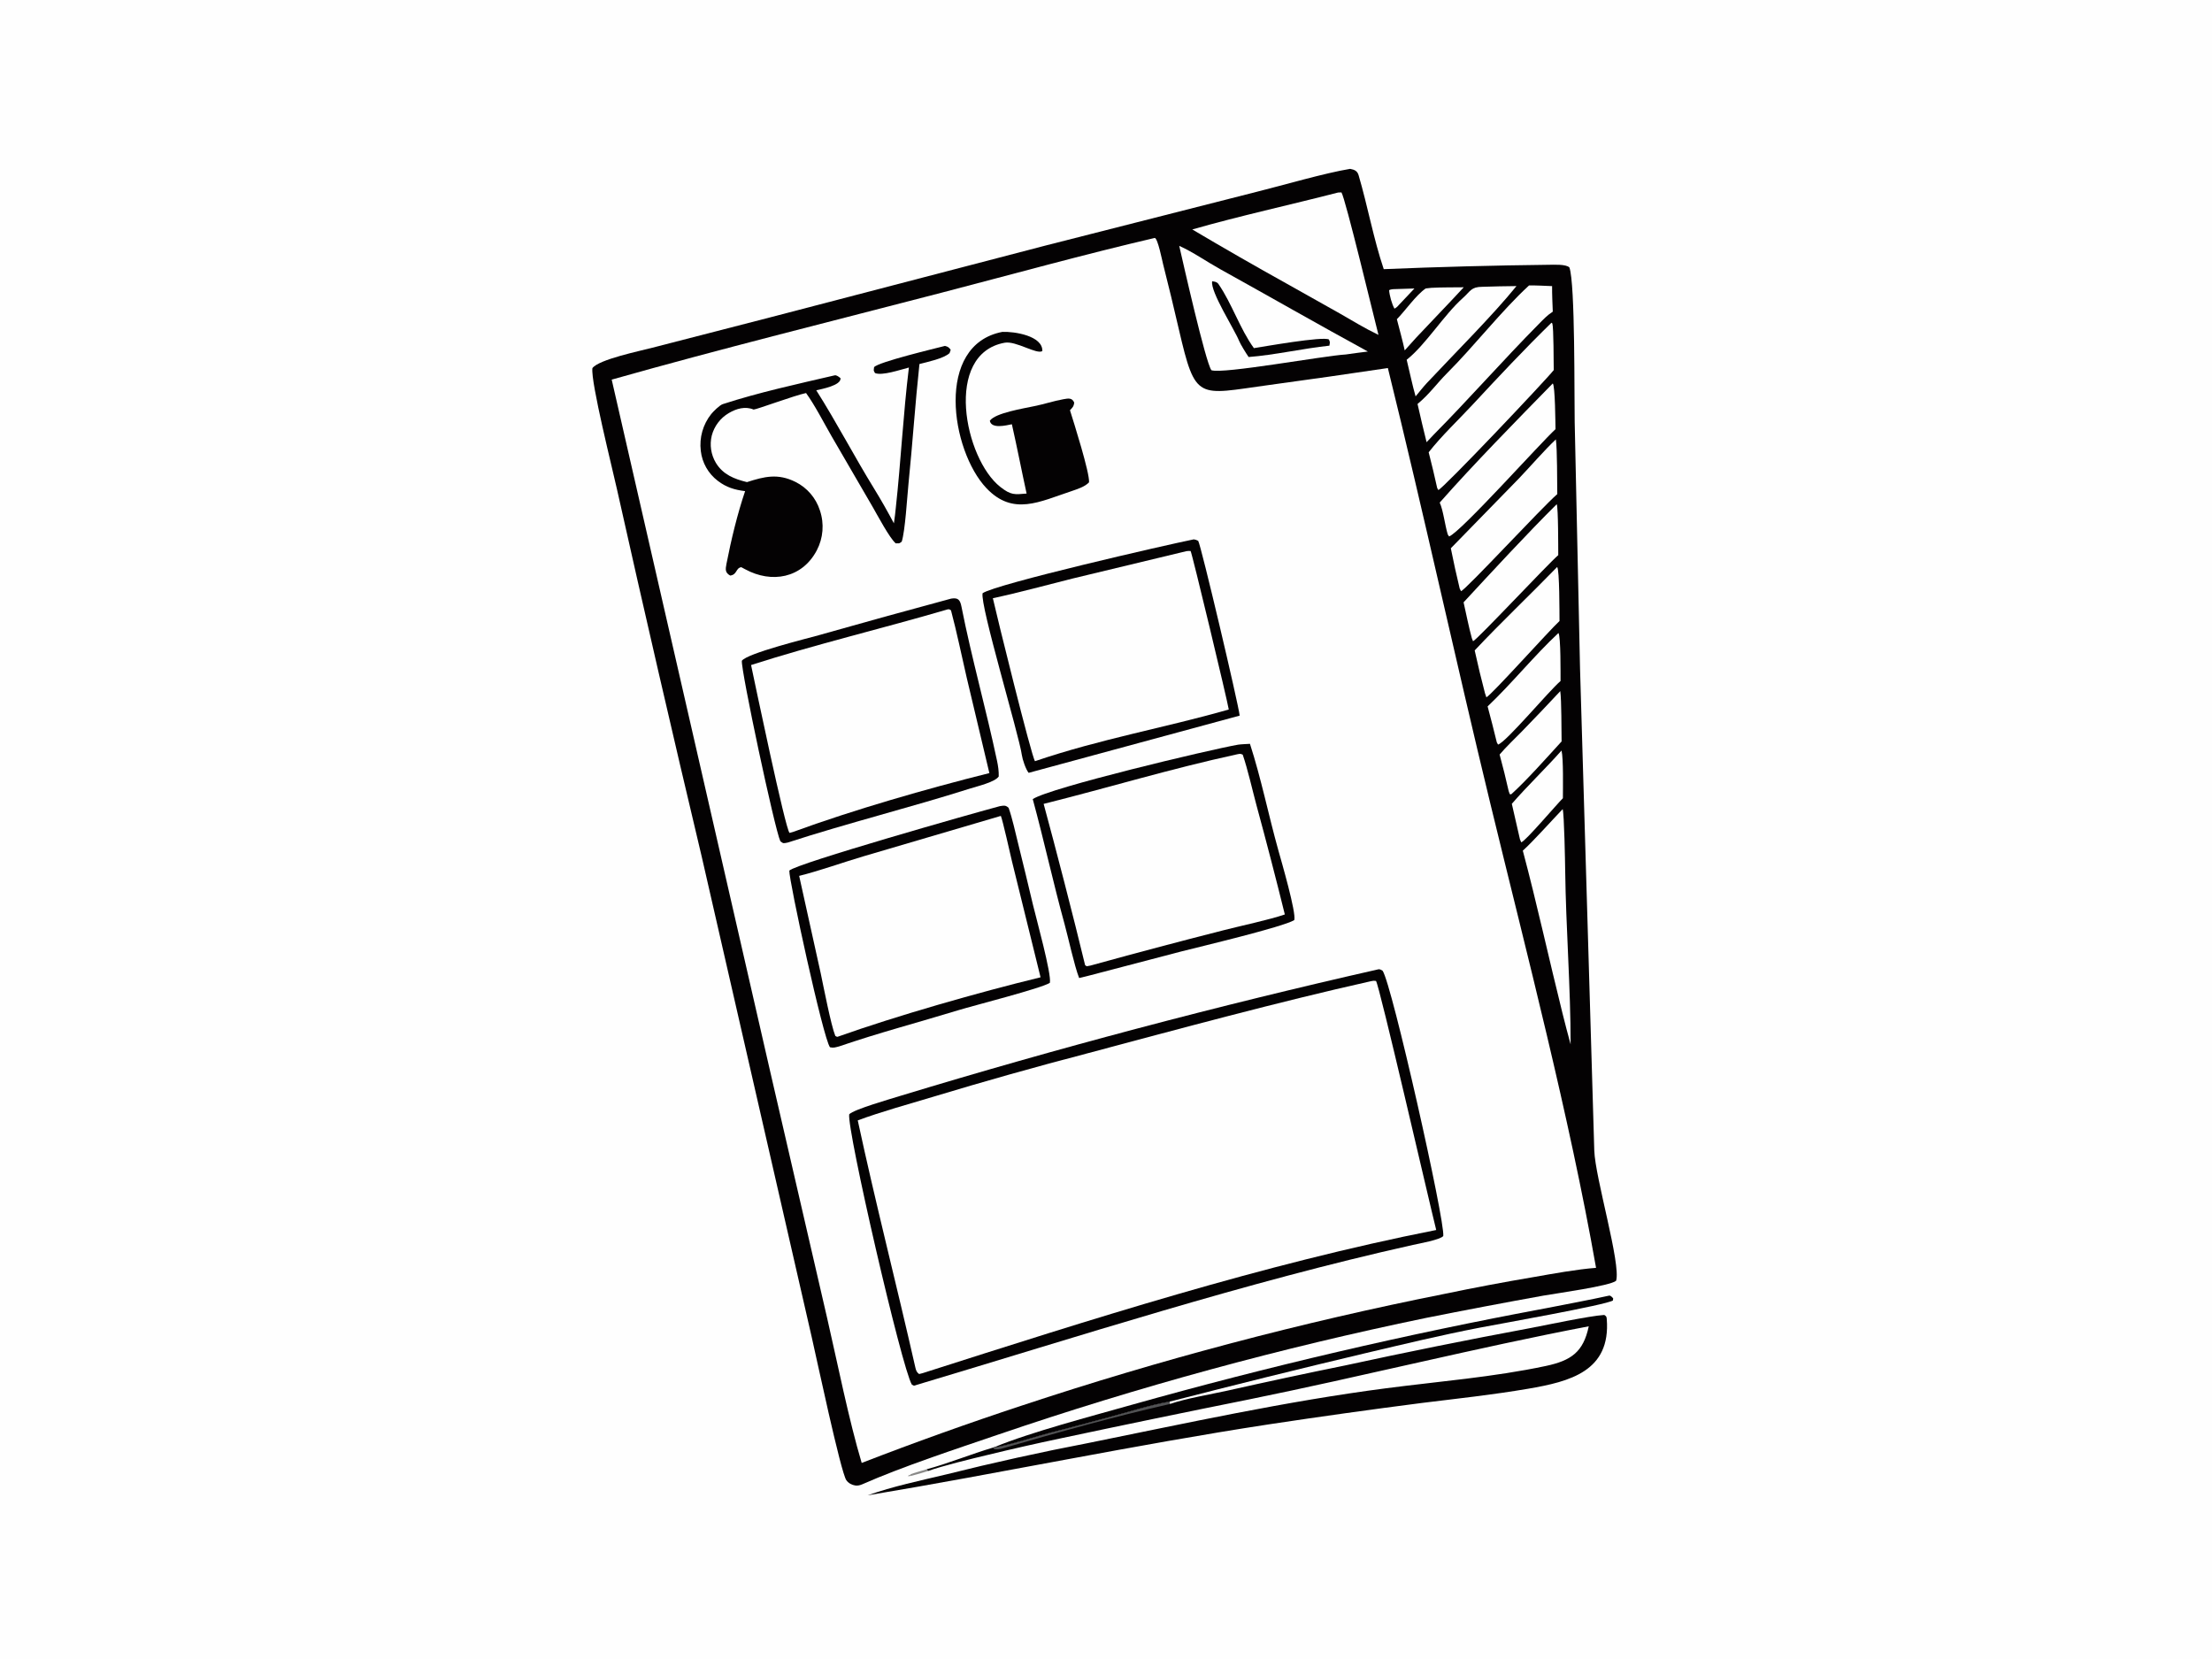 <svg version="1.1" xmlns="http://www.w3.org/2000/svg" style="display: block;" viewBox="0 0 2048 1536" width="1365" height="1024" preserveAspectRatio="none">
<path transform="translate(0,0)" fill="rgb(254,254,254)" d="M 0 0 L 2048 0 L 2048 1536 L 0 1536 L 0 0 z"/>
<path transform="translate(0,0)" fill="rgb(4,2,3)" d="M 1250.05 156.305 C 1253.98 157.081 1256.66 158.075 1257.88 162.215 C 1266.22 190.547 1271.73 221.232 1281.15 249.135 C 1331.95 247.027 1382.78 245.681 1433.62 245.096 C 1438.66 245.055 1449.85 244.409 1453.04 247.545 C 1458.49 262.376 1457.49 367.987 1457.94 390.526 L 1462.89 618.758 L 1476.08 1065.02 C 1476.88 1090.13 1500.97 1170.18 1496.28 1185.53 C 1490.73 1190.31 1441.3 1197.12 1429.04 1199.26 C 1392.71 1205.81 1356.44 1212.69 1320.24 1219.92 C 1186.1 1247.63 1053.83 1283.69 924.196 1327.9 C 885.519 1341.12 835.599 1357.45 798.115 1374.01 C 796.139 1374.84 794.016 1375.33 791.878 1375.02 C 788.619 1374.55 785.545 1372.85 783.607 1370.16 C 778.439 1362.99 755.514 1254.85 751.632 1238.09 L 649.54 792.283 C 622.679 679.326 596.575 566.19 571.23 452.884 C 567.298 434.963 546.719 353.205 548.491 340.741 C 554.469 332.654 592.815 324.838 603.968 321.864 L 712.656 293.874 L 968.213 227.234 L 1163.26 177.617 C 1187.62 171.57 1226.59 160.129 1250.05 156.305 z"/>
<path transform="translate(0,0)" fill="rgb(254,254,254)" d="M 1069.18 220.234 C 1071.97 220.761 1076 241.058 1076.8 244.256 C 1081.89 264.334 1086.76 284.468 1091.41 304.654 C 1107.03 371.881 1108.59 365.383 1174.45 356.441 C 1211.33 351.438 1248.17 346.182 1284.97 340.673 C 1317.97 474.195 1347.36 609.892 1379.86 743.887 C 1413.78 883.737 1452.75 1032.05 1477.72 1173.56 C 1460.41 1174.84 1437.64 1178.99 1420.32 1182.03 C 1392.68 1186.69 1365.13 1191.88 1337.69 1197.6 C 1205.1 1223.96 1074.28 1258.51 945.973 1301.07 C 896.142 1317.5 846.739 1335.19 797.81 1354.14 C 785.984 1314.75 775.298 1261.27 765.858 1220.24 L 713.196 992.303 L 566.348 351.391 C 666.323 323.089 770.77 297.212 871.497 271.002 C 935.457 254.359 1005.37 235.069 1069.18 220.234 z"/>
<path transform="translate(0,0)" fill="rgb(4,2,3)" d="M 1276.54 897.15 C 1278.44 897.362 1278.25 897.568 1280.09 898.538 C 1288.69 910.861 1338.08 1130.62 1336.26 1144.1 C 1333.64 1147.55 1313.68 1151.11 1308.31 1152.31 C 1152.05 1187.16 999.494 1236.86 846.195 1282.65 L 844.289 1281.71 C 834.994 1266.71 783.78 1044.65 786.263 1031.41 C 790.588 1026.89 824.429 1017.24 833.677 1014.34 C 979.84 969.959 1127.56 930.871 1276.54 897.15 z"/>
<path transform="translate(0,0)" fill="rgb(254,254,254)" d="M 1269.5 908.181 C 1271.69 907.705 1271.7 907.783 1273.96 907.976 C 1276.97 911.239 1322.99 1111.62 1329.73 1138.52 C 1169.15 1170.2 1009.94 1221.29 854.216 1271.04 L 850.982 1271.85 C 848.738 1270.27 848.11 1268.52 847.485 1265.77 C 830.212 1189.62 810.561 1113.33 794.161 1037.07 C 815.082 1029.27 842.042 1021.78 863.789 1015.27 C 910.862 1001.04 958.201 987.704 1005.78 975.27 C 1091.6 952.406 1183.09 927.509 1269.5 908.181 z"/>
<path transform="translate(0,0)" fill="rgb(4,2,3)" d="M 880.598 554.103 C 887.126 552.992 888.944 555.283 890.191 561.59 C 899.665 609.493 912.995 656.415 923.099 704.166 C 924.145 709.109 924.797 713.668 924.694 718.722 C 921.29 723.905 904.683 727.84 898.432 729.823 C 842.665 747.516 784.847 761.849 729.308 779.902 C 725.443 780.603 725.416 781.045 722.501 778.709 C 717.26 767.685 685.801 619.884 686.858 611.598 C 692.106 604.572 746.989 591.098 757.845 588.021 C 798.688 576.445 839.607 565.139 880.598 554.103 z"/>
<path transform="translate(0,0)" fill="rgb(254,254,254)" d="M 877.501 564.032 C 879.545 563.98 878.529 563.852 880.488 564.953 C 885.769 584.627 890.353 607.124 895.009 627.157 L 916.018 715.591 C 858.219 730.024 789.705 749.736 734.213 770.086 L 731.014 770.96 C 727.201 767.878 698.453 630.071 695.384 615.577 C 753.806 596.766 818.139 581.469 877.501 564.032 z"/>
<path transform="translate(0,0)" fill="rgb(4,2,3)" d="M 925.759 746.195 C 929.623 745.637 931.041 745.161 933.859 747.802 C 937.237 757.363 940.168 770.78 942.682 780.951 C 947.366 799.811 951.94 818.697 956.402 837.61 C 959.09 848.944 973.831 902.138 972.027 909.74 C 964.343 914.799 901.512 930.725 887.132 935.128 C 850.698 946.284 813.398 956.038 776.958 968.568 C 773.494 969.439 771.858 970.182 768.439 969.386 C 762.111 961.001 730.212 814.066 730.799 805.867 C 736.722 799.396 903.222 752.136 925.759 746.195 z"/>
<path transform="translate(0,0)" fill="rgb(254,254,254)" d="M 926.635 755.231 C 928.185 758.42 935.59 791.666 936.935 797.231 L 963.412 904.617 C 905.901 918.59 830.254 940.196 775.41 959.698 C 774.677 959.698 774.163 959.281 773.381 958.887 C 769.409 949.156 762.511 913.394 759.892 901.038 L 739.908 810.743 C 757.545 806.427 781.272 798.005 799.405 792.641 L 926.635 755.231 z"/>
<path transform="translate(0,0)" fill="rgb(4,2,3)" d="M 1146.37 689.283 C 1148.86 688.891 1154.53 688.692 1157.28 688.51 C 1167.66 720.469 1174.52 754.806 1183.62 787.268 C 1186.27 796.718 1200.39 845.212 1198.31 851.664 C 1188.21 857.977 1111.2 876.254 1093.6 880.725 L 1008.22 903.074 L 999.132 905.293 C 994.663 893.832 989.099 867.954 985.613 855.287 C 975.126 817.183 966.552 777.761 956.183 739.682 C 971.815 729.156 1119.76 693.938 1146.37 689.283 z"/>
<path transform="translate(0,0)" fill="rgb(254,254,254)" d="M 1145.31 698.226 C 1147.86 697.78 1148.25 697.437 1150.58 698.532 C 1155.14 711.76 1159.6 731.483 1163.32 745.379 C 1172.47 778.964 1181.22 812.658 1189.57 846.452 C 1175.5 851.321 1148 857.161 1132.54 861.144 C 1091.47 871.585 1050.51 882.455 1009.67 893.751 L 1006.13 894.411 C 1005.65 894.075 1005.16 893.739 1004.67 893.402 C 994.282 850.276 977.06 783.71 966.263 744.102 C 1026.83 728.96 1083.23 711.727 1145.31 698.226 z"/>
<path transform="translate(0,0)" fill="rgb(4,2,3)" d="M 1105.28 499.244 C 1107.31 499.547 1107.4 499.769 1109.36 500.605 C 1111.97 504.677 1146.61 651.638 1147.76 662.398 L 952.39 715.367 C 949.67 712.072 946.655 702.948 946.096 698.908 C 943.527 680.357 907.043 559.547 909.765 549.076 C 922.503 540.479 1079.4 504.447 1105.28 499.244 z"/>
<path transform="translate(0,0)" fill="rgb(254,254,254)" d="M 1098.44 510.175 C 1100.2 509.893 1100.54 509.993 1102.33 510.036 C 1103.51 511.319 1136.36 648.341 1137.66 656.746 C 1077.82 673.856 1019.51 683.783 958.265 704.566 C 955.169 700.94 922.4 568.156 919.252 553.731 C 943.268 548.589 968.846 541.578 992.8 535.575 L 1098.44 510.175 z"/>
<path transform="translate(0,0)" fill="rgb(4,2,3)" d="M 874.894 320.192 C 877.746 320.844 878.853 321.791 880.218 323.873 L 879.134 326.878 C 873.658 331.912 858.841 334.969 851.274 336.961 C 847.323 373.618 844.856 411.061 841.135 447.748 C 839.869 460.239 838.073 491.518 834.865 501.401 C 832.028 503.408 833.213 502.845 829.325 502.948 C 823.47 497.892 812.585 477.195 807.958 469.221 L 769.754 403.493 C 762.623 391.106 754.424 375.019 746.291 363.81 C 735.292 366.115 701.255 378.822 697.747 379.103 C 690.021 375.849 681.835 378.196 674.79 382.343 C 666.973 386.923 661.292 394.418 658.994 403.182 C 656.884 411.796 658.266 420.895 662.839 428.493 C 669.468 439.376 679.897 443.406 691.578 446.259 C 707.724 441.081 720.178 437.965 736.493 446.071 C 747.288 451.445 755.447 460.96 759.113 472.447 C 763.268 484.668 762.217 498.059 756.208 509.482 C 742.585 535.256 714.454 540.27 689.873 526.907 L 686.297 524.984 C 681.04 525.887 682.628 531.955 676.036 532.755 C 671.317 530.044 671.564 527.248 672.608 521.888 C 676.914 499.785 682.704 475.736 689.87 454.615 C 680.139 453.404 672.453 451.149 664.532 445.04 C 655.737 438.336 650.066 428.326 648.836 417.335 C 647.341 405.124 650.83 392.826 658.514 383.218 C 660.31 381.013 666.172 375.053 669.219 374.062 C 702.538 363.228 738.574 355.391 772.788 347.428 C 774.561 347.016 776.976 349.036 778.215 350.077 C 778.81 356.771 760.975 360.052 755.752 361.265 C 774.493 390.809 791.04 422.669 809.445 452.512 C 815.721 462.69 822.012 473.846 827.62 484.392 C 828.409 479.574 828.866 474.813 829.395 469.966 C 834.107 426.808 836.236 383.287 841.506 340.2 C 833.463 342.248 816.847 347.997 810.146 345.331 C 808.523 342.406 808.94 343.59 809.281 339.828 C 813.56 335.021 864.781 322.782 874.894 320.192 z"/>
<path transform="translate(0,0)" fill="rgb(4,2,3)" d="M 928.054 307.203 C 938.987 306.715 965.579 310.808 965.057 324.957 C 959.826 328.345 940.629 315.344 930.205 317.231 C 873.499 327.496 892.834 424.638 926.231 450.771 C 936.074 458.473 939.315 457.797 950.494 456.855 C 945.817 435.479 941.697 414.086 936.853 392.704 C 931.447 393.784 917.888 397.224 916.433 389.477 C 921.484 382.174 948.026 378.035 957.778 375.912 C 966.753 374.129 975.433 371.183 984.42 369.562 C 989.111 368.715 992.633 367.981 994.591 372.736 C 994.039 376.443 993.298 376.806 990.643 379.744 C 994.145 390.865 1009.05 437.895 1008.29 446.47 C 1004.29 450.688 997.459 452.712 992.069 454.602 C 962.638 464.314 937.944 477.85 913.302 451.868 C 880.311 417.084 865.314 319.202 928.054 307.203 z"/>
<path transform="translate(0,0)" fill="rgb(254,254,254)" d="M 1238.77 178.234 C 1239.48 178.116 1241.2 178.139 1241.99 178.125 C 1245.59 183.369 1272.22 294.389 1276.26 309.983 C 1262.6 303.405 1253.39 297.488 1240.47 290.17 L 1191.6 262.72 C 1162.14 246.347 1132.89 229.569 1103.89 212.392 C 1147.72 199.835 1194.35 189.682 1238.77 178.234 z"/>
<path transform="translate(0,0)" fill="rgb(254,254,254)" d="M 1091.8 227.582 C 1104.31 233.136 1117.36 242.287 1129.61 249.081 C 1175.37 274.468 1220.48 300.321 1266.45 325.386 C 1259.74 326.148 1252.82 327.19 1246.11 328.107 C 1226.02 329.218 1131.81 346.527 1121.55 342.661 C 1116.01 334.645 1095.56 243.987 1091.8 227.582 z"/>
<path transform="translate(0,0)" fill="rgb(4,2,3)" d="M 1122.3 260.371 C 1124.71 260.676 1126.73 260.89 1128.15 262.952 C 1140.63 281.102 1148.05 304.491 1160.93 322.24 C 1169.96 320.86 1225.09 311.053 1230.42 314.265 C 1231.64 317.442 1231.32 316.296 1230.84 319.963 C 1206.6 322.505 1179.76 328.693 1156.05 330.462 C 1153.87 327.377 1148.4 318.538 1147.14 315.327 C 1143.22 305.394 1120.35 269.821 1122.3 260.371 z"/>
<path transform="translate(0,0)" fill="rgb(254,254,254)" d="M 1436.48 298.702 L 1437.26 299.435 C 1438.48 303.431 1438.44 335.996 1438.54 342.58 C 1430.81 352.356 1335.58 452.878 1331.68 453.576 L 1330.64 451.743 C 1328.2 440.669 1325.57 429.637 1322.75 418.652 C 1334.64 403.451 1350.46 388.533 1363.65 374.339 C 1387.48 348.68 1411.4 323.171 1436.48 298.702 z"/>
<path transform="translate(0,0)" fill="rgb(254,254,254)" d="M 1415.65 264.237 C 1422.12 264.065 1430.42 264.599 1437.02 264.838 C 1436.95 272.605 1437.37 280.696 1437.66 288.482 C 1432.46 291.812 1428.97 295.62 1424.68 299.954 C 1391.46 333.514 1360.19 369.254 1326.99 402.766 L 1320.82 409.311 C 1317.89 397.551 1315.09 385.757 1312.44 373.931 C 1323.5 364.814 1330.31 354.895 1339.88 345.331 C 1364.79 320.438 1390.14 287.69 1415.65 264.237 z"/>
<path transform="translate(0,0)" fill="rgb(254,254,254)" d="M 1440.52 406.717 C 1441.83 415.972 1441.64 445.898 1441.82 457.376 C 1427.78 469.388 1357.37 545.765 1352.7 547.196 L 1351.46 544.755 C 1348.47 532.397 1345.74 519.979 1343.26 507.509 L 1406.38 442.795 C 1417.13 431.563 1429.57 417.022 1440.52 406.717 z"/>
<path transform="translate(0,0)" fill="rgb(254,254,254)" d="M 1437.66 354.917 C 1439.89 357.459 1440.04 391.496 1440.19 397.247 C 1426.66 409.542 1352.43 492.65 1341.65 496.56 L 1340.44 494.758 C 1337.7 485.775 1336.35 472.726 1332.98 465.21 C 1363.46 430.606 1404.85 388.36 1437.66 354.917 z"/>
<path transform="translate(0,0)" fill="rgb(254,254,254)" d="M 1446.81 748.954 C 1448.23 753.428 1449.05 798.372 1449.14 805.685 C 1449.8 858.53 1454.21 914.272 1454.17 966.718 C 1451.51 957.386 1449.1 947.408 1446.66 937.971 C 1434.31 888.447 1422.98 836.453 1409.91 787.396 C 1419.18 779.102 1437.38 758.787 1446.81 748.954 z"/>
<path transform="translate(0,0)" fill="rgb(254,254,254)" d="M 1441.33 466.693 C 1442.77 470.628 1442.67 506.628 1442.72 513.863 C 1433.1 522.057 1367.16 592.669 1363.82 593.54 L 1362.7 590.681 C 1359.93 580.679 1357.4 567.851 1355.07 557.541 C 1381.49 528.994 1413.94 493.871 1441.33 466.693 z"/>
<path transform="translate(0,0)" fill="rgb(254,254,254)" d="M 1441.7 524.841 C 1443.97 527.157 1443.8 567.921 1443.89 574.827 C 1434.96 582.99 1380.03 644.234 1376.17 645.445 L 1374.92 641.774 C 1371.45 628.601 1368.25 615.355 1365.35 602.044 C 1388.49 577.334 1417.38 549.92 1441.7 524.841 z"/>
<path transform="translate(0,0)" fill="rgb(254,254,254)" d="M 1372.47 265.468 C 1382.77 265.029 1393.69 265.002 1404.04 264.805 C 1382.5 291.519 1345.59 328.325 1321.2 354.395 C 1317.97 357.824 1313.77 363.169 1310.65 366.898 C 1307.77 357.169 1304.95 343.297 1302.39 333.007 C 1319.86 319.254 1336.98 291.35 1354.29 275.958 C 1361.6 269.45 1361.88 265.548 1372.47 265.468 z"/>
<path transform="translate(0,0)" fill="rgb(254,254,254)" d="M 1442.92 585.93 C 1445.15 589.51 1444.8 623.721 1444.85 630.351 C 1433.61 640.055 1394.5 686.988 1386.98 689.194 L 1385.84 687.17 C 1383.14 676.038 1380.31 664.941 1377.32 653.883 C 1400.17 632.182 1420.63 606.661 1442.92 585.93 z"/>
<path transform="translate(0,0)" fill="rgb(254,254,254)" d="M 1444.59 639.733 C 1445.78 648.206 1445.65 676.38 1445.82 686.287 C 1433.05 700.271 1412.79 723.082 1399.14 735.237 L 1397.8 735.064 L 1396.79 732.146 C 1394.26 720.85 1391.47 709.612 1388.43 698.442 C 1394.29 691.441 1402.67 683.595 1409.24 676.843 C 1421.16 664.601 1432.94 652.23 1444.59 639.733 z"/>
<path transform="translate(0,0)" fill="rgb(254,254,254)" d="M 1445.76 694.709 C 1447.58 702.214 1447.04 729.721 1447.02 738.86 C 1441.23 744.532 1412.26 778.857 1408.43 779.681 L 1407.23 776.777 L 1399.74 744.054 C 1413.94 727.618 1430.81 711.581 1445.76 694.709 z"/>
<path transform="translate(0,0)" fill="rgb(254,254,254)" d="M 1325.24 266.421 C 1334.53 265.911 1345.78 266.044 1355.22 265.917 C 1340.89 281.519 1325.79 296.913 1311.26 312.459 L 1300.57 324.335 C 1298.61 315.214 1295.63 304.617 1293.3 295.458 C 1300.53 288.289 1311.11 272.975 1320.02 267 C 1322.1 266.769 1323.84 266.576 1325.24 266.421 z"/>
<path transform="translate(0,0)" fill="rgb(254,254,254)" d="M 1293.98 267.527 L 1309.57 267.03 L 1295.47 281.94 C 1293.6 284.037 1293.6 284.203 1291.09 285.708 C 1288.71 281.618 1286.46 273.371 1286.12 268.611 C 1288.34 267.392 1291.22 267.658 1293.98 267.527 z"/>
<path transform="translate(0,0)" fill="rgb(4,2,3)" d="M 1083.15 1299.61 C 1097.72 1294.52 1120.72 1290.68 1136.34 1287.24 C 1172.69 1279.07 1209.11 1271.27 1245.62 1263.85 C 1302.16 1251.57 1358.88 1240.13 1415.76 1229.53 C 1431.08 1226.66 1471.12 1218.07 1485.32 1217.16 C 1487.09 1218.34 1487.45 1218.53 1487.64 1220.96 C 1491.43 1269.22 1453.59 1278.84 1414.8 1285.47 C 1381.9 1291.09 1349.4 1294.56 1316.57 1298.61 C 1269.21 1304.69 1221.92 1311.3 1174.71 1318.44 C 1050.82 1337.37 926.728 1363.57 803.34 1384.12 C 826.796 1375.73 851.915 1370.57 876.218 1364.73 C 919.794 1353.83 963.665 1344.14 1007.78 1335.67 C 1099.41 1317.15 1190.45 1297.09 1283.27 1285.03 C 1332.32 1278.65 1382.8 1274.69 1431.21 1264.39 C 1454.65 1259.4 1465.97 1251.53 1470.96 1227.66 C 1366.83 1247.55 1261.05 1274.1 1156.3 1295.38 C 1098.32 1307.01 1040.4 1318.98 982.561 1331.28 C 959.621 1336.1 936.758 1341.29 913.983 1346.84 C 900.186 1350.11 872.416 1356.86 859.234 1361.61 L 857.931 1360.01 C 876.548 1355.06 899.812 1345.74 919.415 1339.92 L 920.783 1339.49 C 927.024 1339.97 963.854 1328.32 972.497 1326.16 C 989.747 1321.85 1008.72 1316.59 1025.94 1312.06 C 1042.8 1307.63 1065.78 1300.19 1082.92 1297.4 L 1083.15 1299.61 z"/>
<path transform="translate(0,0)" fill="rgb(81,82,84)" d="M 920.783 1339.49 C 927.024 1339.97 963.854 1328.32 972.497 1326.16 C 989.747 1321.85 1008.72 1316.59 1025.94 1312.06 C 1042.8 1307.63 1065.78 1300.19 1082.92 1297.4 L 1083.15 1299.61 C 1031.56 1311.27 979.725 1325.81 928.892 1340.49 C 926.284 1341.24 922.675 1342.15 920.151 1341.13 L 919.415 1339.92 L 920.783 1339.49 z"/>
<path transform="translate(0,0)" fill="rgb(4,2,3)" d="M 920.783 1339.49 C 954.442 1325.55 1010.92 1310.79 1047.03 1300.56 C 1173.9 1264.86 1302.33 1234.92 1431.91 1210.84 C 1448.36 1207.63 1472.75 1203.03 1489.77 1199.28 C 1491.2 1198.97 1492.67 1200.84 1493.57 1201.78 L 1493.35 1203.76 C 1487.24 1207.91 1386.5 1225.75 1369.99 1228.93 C 1334.47 1235.79 1299.14 1244.32 1263.93 1252.61 C 1203.45 1266.95 1143.11 1281.88 1082.92 1297.4 C 1065.78 1300.19 1042.8 1307.63 1025.94 1312.06 C 1008.72 1316.59 989.747 1321.85 972.497 1326.16 C 963.854 1328.32 927.024 1339.97 920.783 1339.49 z"/>
<path transform="translate(0,0)" fill="rgb(138,138,137)" d="M 859.234 1361.61 C 853.692 1363.39 848.968 1364.76 843.33 1366.19 L 842.252 1365.02 L 840.969 1365.69 L 841.42 1366.44 L 840.546 1366.35 L 841.604 1365.3 L 841.209 1366.42 L 842.892 1366.24 L 842.986 1364.68 C 846.33 1363.29 854.155 1361.15 857.931 1360.01 L 859.234 1361.61 z"/>
</svg>